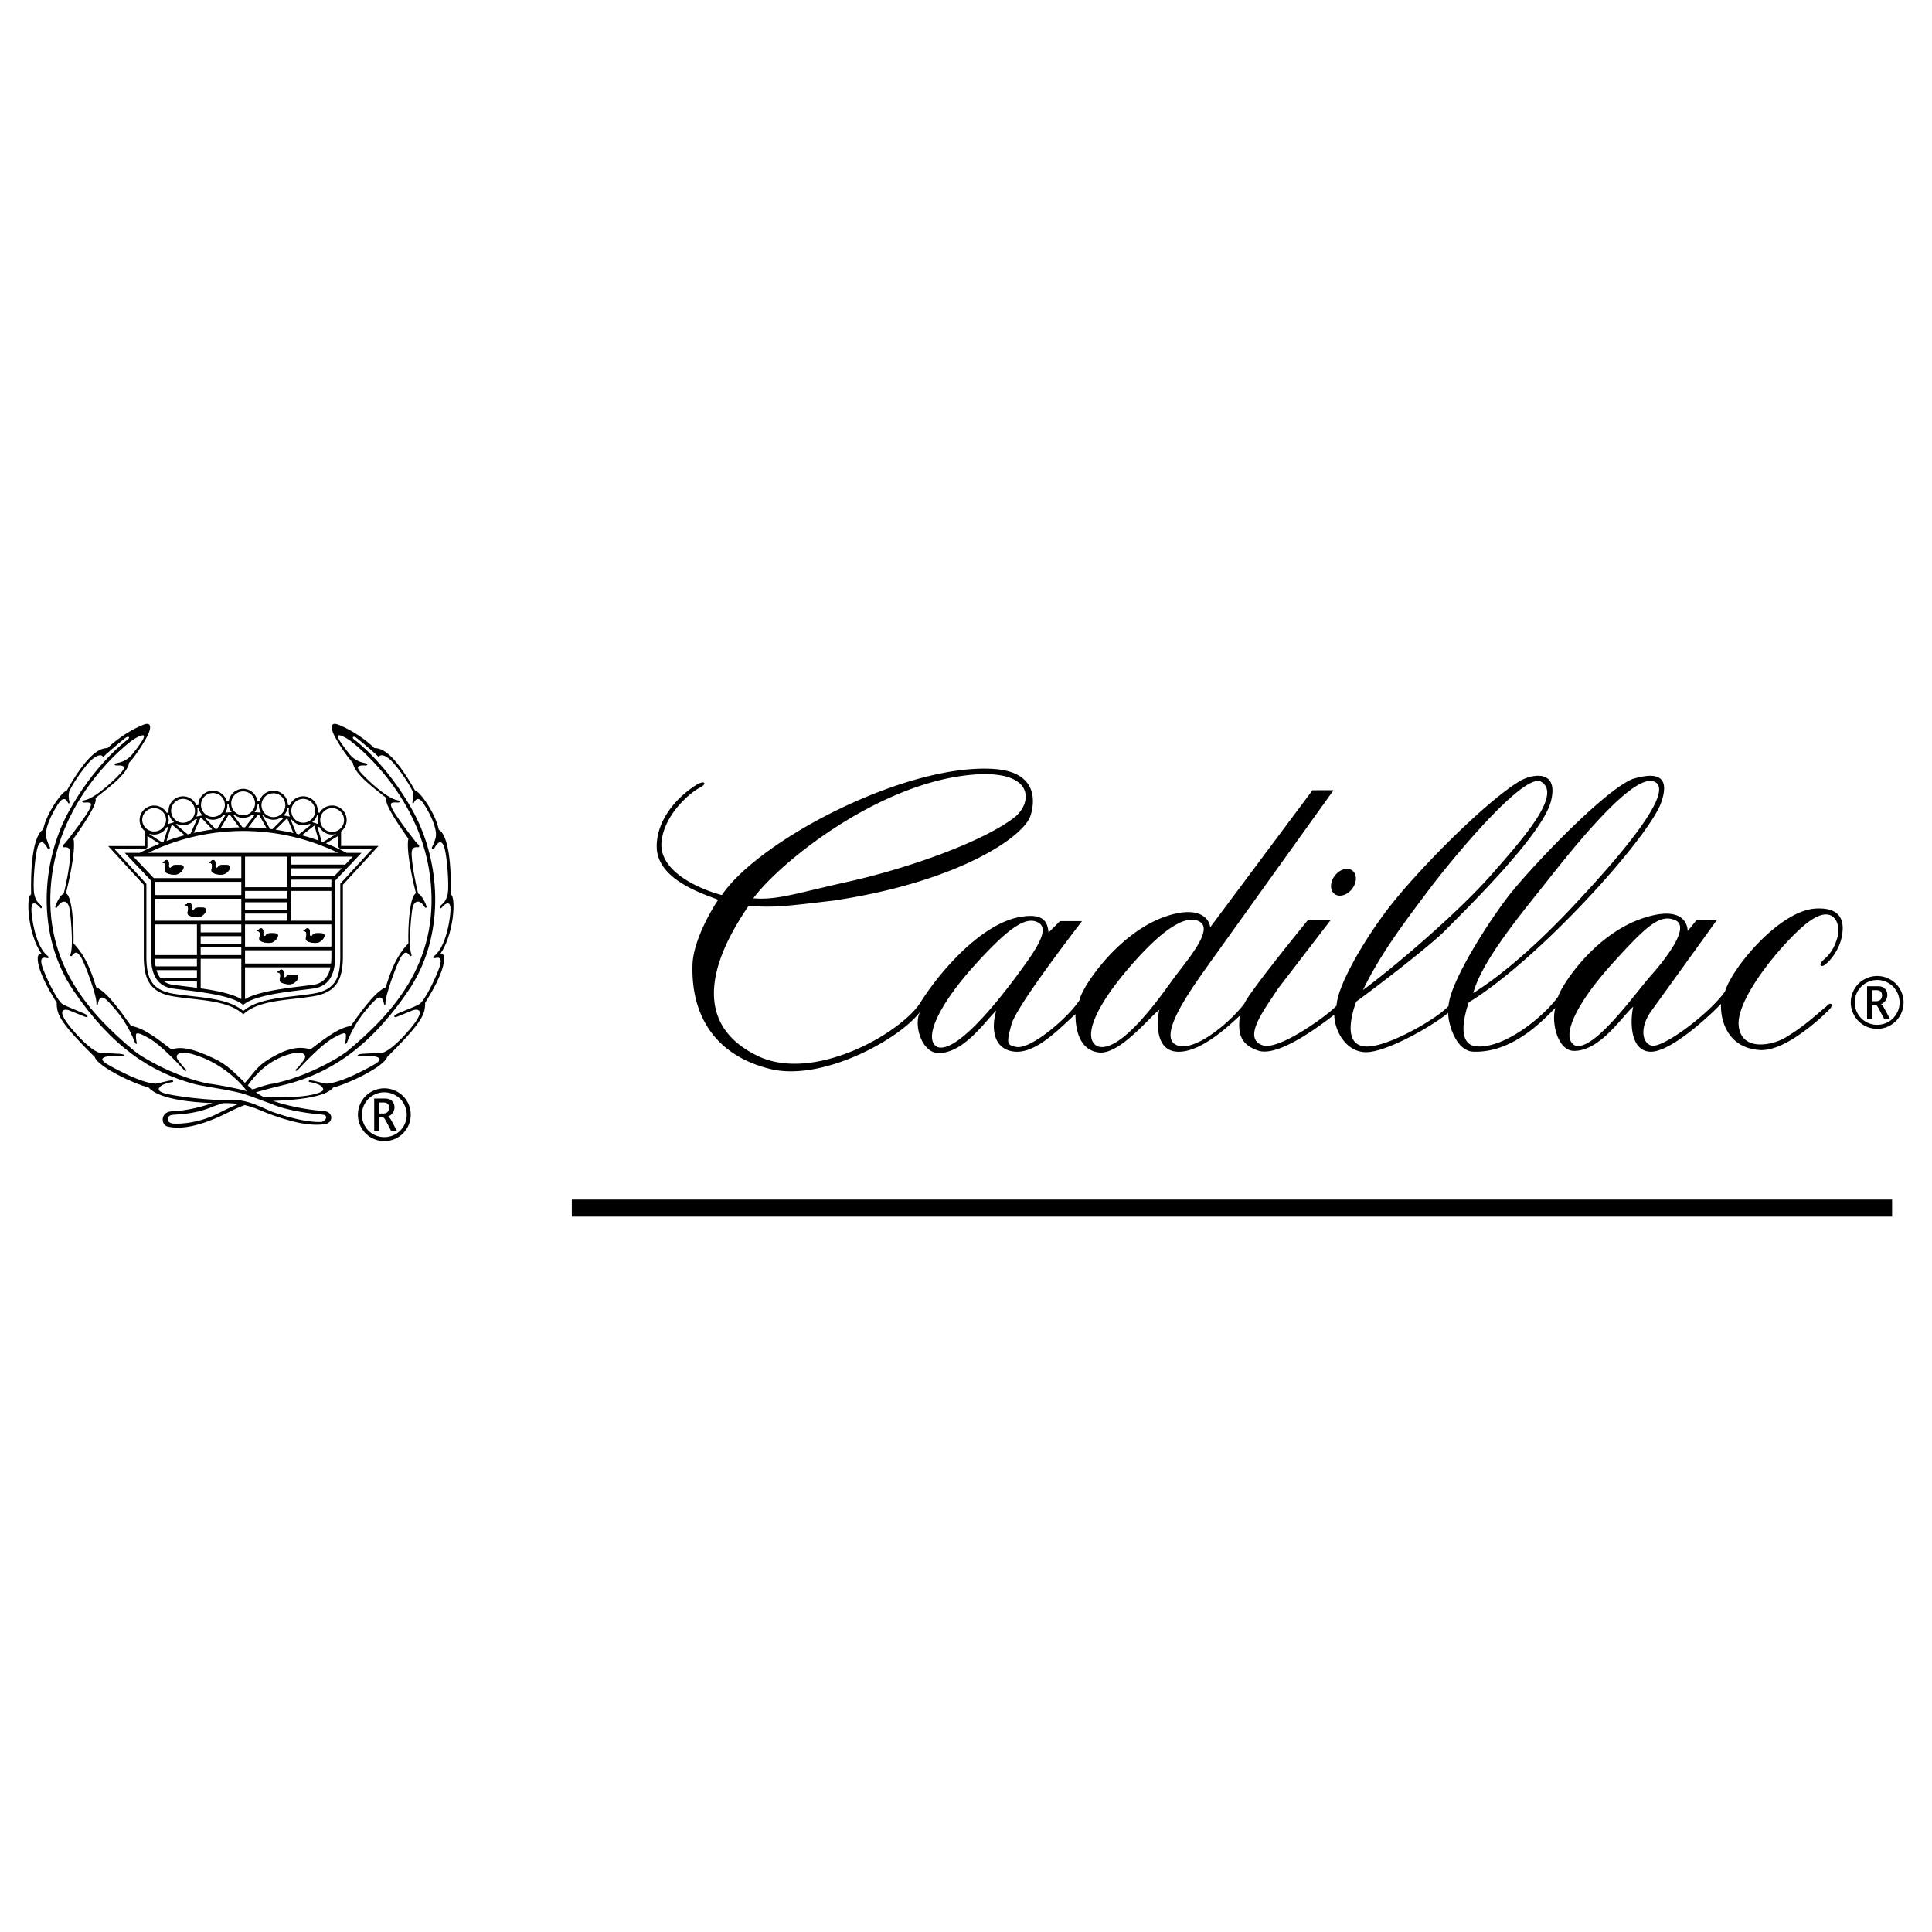 <svg xmlns="http://www.w3.org/2000/svg" width="2500" height="2500" viewBox="0 0 192.756 192.756"><path fill-rule="evenodd" clip-rule="evenodd" fill="#fff" d="M0 0h192.756v192.756H0V0z"/><path d="M34.029 84.398l.002-1.448a1.3 1.3 0 0 0 .175-.157c.261-.286.396-.656.378-1.042s-.184-.744-.47-1.005a1.451 1.451 0 0 0-2.048.09 1.498 1.498 0 0 0-.187.26l-.19-.062a1.407 1.407 0 0 0-.598-1.322 1.452 1.452 0 0 0-2.021.343 1.47 1.47 0 0 0-.157.292c-.064-.014-.129-.026-.193-.039a1.472 1.472 0 0 0-.055-.388 1.435 1.435 0 0 0-.701-.859 1.44 1.44 0 0 0-1.104-.112 1.437 1.437 0 0 0-.978 1.007l-.198-.014a1.445 1.445 0 0 0-.903-1.143 1.45 1.45 0 0 0-1.875.827 1.467 1.467 0 0 0-.081.321l-.197.012a1.443 1.443 0 0 0-1.039-1.027 1.45 1.45 0 0 0-1.759 1.052 1.447 1.447 0 0 0-.04.326l-.196.034a1.444 1.444 0 0 0-2.772.702l-.189.059a1.458 1.458 0 0 0-.231-.312 1.438 1.438 0 0 0-1.025-.423c-.387 0-.751.151-1.024.426a1.438 1.438 0 0 0 .095 2.124v1.492h-3.656l3.553 3.871v6.961c-.021 2.282.472 3.776 2.987 4.172.588.092 1.199.162 1.79.229 1.998.228 3.886.442 5.061 1.479l.086.076.086-.076c1.179-1.041 3.081-1.259 5.094-1.49a43.589 43.589 0 0 0 1.773-.229c2.516-.396 3.008-1.89 2.988-4.173v-6.959l3.553-3.871h-3.734v-.004z" fill-rule="evenodd" clip-rule="evenodd"/><path d="M32.259 81.011c.214-.234.507-.371.825-.385.317-.014.621.097.855.311.234.215.372.508.385.825.014.317-.096.621-.311.855s-.507.371-.824.385a1.19 1.19 0 0 1-.93-1.991z" fill-rule="evenodd" clip-rule="evenodd" fill="#fff"/><path d="M31.887 82.535a1.409 1.409 0 0 0 1.684.655h.002l-1.35.828a6.929 6.929 0 0 0-.13-.05l-.43-1.514c.076.026.15.055.224.081zM24.447 96.132v-1.32h8.615v.704a6.367 6.367 0 0 1-.037.617h-8.578v-.001zM32.967 96.504c-.159.791-.572 1.545-1.634 1.735-.304.043-.688.09-1.093.14-1.933.236-4.521.554-5.793 1.302v-3.177h8.52zM24.447 94.44v-2.21h8.615v2.21h-8.615zM28.674 88.89v.756h-4.227v-.756h4.227zM24.447 88.518v-3.055h4.227v3.055h-4.227zM28.674 90.017v.756h-4.227v-.756h4.227zM28.674 91.146v.712h-4.227v-.712h4.227zM29.045 91.858V88.89h4.017v2.968h-4.017zM29.045 88.518v-.757h4.017v.757h-4.017zM29.045 87.389v-.756h5.047l-.717.756h-4.33zM29.045 86.261v-.798h6.157l-.757.798h-5.4zM14.781 85.091c2.936-1.425 6.194-2.184 9.479-2.184s6.543.759 9.479 2.184H14.781zM20.021 95.286v-.756h4.054v.756h-4.054zM24.075 95.658v4.023c-.915-.538-2.509-.853-4.054-1.075v-2.948h4.054zM20.021 94.158v-.757h4.054v.757h-4.054zM20.021 93.029v-.797h4.054v.797h-4.054zM15.449 91.86v-2.188h8.626v2.188h-8.626zM15.995 97.542v.021a2.299 2.299 0 0 1-.383-.776h4.037v.756h-3.654v-.001zM19.649 97.914v.64c-.476-.064-.941-.122-1.374-.175a57.09 57.09 0 0 1-1.104-.141 2 2 0 0 1-.804-.324h3.282zM15.527 96.414a5.43 5.43 0 0 1-.074-.756h4.195v.756h-4.121zM15.449 95.286v-3.054h4.2v3.054h-4.2zM15.449 89.301v-1.32h8.626v1.32h-8.626zM15.35 87.608v.008l-2.04-2.153h10.765v2.145H15.35zM29.102 81.763c.088.117.19.225.313.312.315.224.699.312 1.081.247.125-.021.242-.063.354-.114.071.02.142.038.212.06l-1.248.982c-.077-.02-.152-.045-.229-.064l-.603-1.451.12.028zM31.367 82.36l.427 1.505a21.545 21.545 0 0 0-1.669-.528l1.242-.977zM29.277 83.119a22.026 22.026 0 0 0-1.786-.336l1.12-1.117.067.013.599 1.44zM27.171 82.734c-.08-.011-.159-.026-.239-.036l-.761-1.358.079.008c.101.101.211.193.341.263a1.44 1.44 0 0 0 1.104.112c.12-.037.23-.092.334-.155.09.013.18.025.27.041l-1.128 1.125zM26.618 82.669a21.948 21.948 0 0 0-1.85-.118l.961-1.245.131.01.758 1.353zM24.447 82.541c-.062 0-.124-.006-.186-.006l-.068.002-.935-1.255.104-.003c.113.089.235.167.373.22.36.14.755.131 1.108-.025.115-.05.217-.119.313-.195.087.002.174.002.26.007l-.969 1.255zM23.875 82.547c-.63.011-1.259.05-1.884.114l.813-1.356c.046-.003.091-.009.137-.011l.934 1.253zM21.67 82.691a8.799 8.799 0 0 0-.17.02l-1.078-1.141.055-.008c.125.078.26.142.407.179a1.44 1.44 0 0 0 1.097-.162c.106-.063.198-.143.283-.229.074-.007.148-.016.223-.021l-.817 1.362zM21.187 82.759c-.625.088-1.246.202-1.86.343l.653-1.448.138-.026 1.069 1.131zM19.01 83.17c-.095.023-.188.049-.283.074l-1.193-.999.133-.037c.13.059.268.106.418.125a1.444 1.444 0 0 0 1.324-.563c.086-.02.171-.041.258-.058l-.657 1.458zM18.424 83.329c-.61.167-1.214.356-1.807.574l.483-1.527c.045-.014.09-.026.135-.041l1.189.994zM16.31 84.014c-.039.015-.077.033-.116.048l-1.295-.848.05-.021c.137.043.281.072.433.072.536 0 .998-.296 1.249-.729.056-.021.111-.042.167-.061l-.488 1.539zM31.769 81.335a1.46 1.46 0 0 0-.017.889 32.845 32.845 0 0 0-.605-.198c.107-.084.207-.18.288-.294.096-.136.162-.285.206-.439l.128.042z" fill-rule="evenodd" clip-rule="evenodd" fill="#fff"/><path d="M29.284 80.205a1.19 1.19 0 0 1 2.142.489c.053.313-.019.628-.203.887a1.182 1.182 0 0 1-.771.484 1.181 1.181 0 0 1-.887-.203 1.182 1.182 0 0 1-.484-.771 1.18 1.18 0 0 1 .203-.886zM28.836 80.594a1.45 1.45 0 0 0-.012.542c.021.12.059.232.107.34-.209-.044-.42-.084-.63-.122.098-.098.187-.207.254-.332.077-.144.123-.298.148-.455.045.009.089.017.133.027zM26.231 79.771a1.18 1.18 0 0 1 .705-.575c.304-.092.625-.059.905.092.28.15.484.4.576.705.091.304.059.626-.092.906a1.18 1.18 0 0 1-.705.575 1.175 1.175 0 0 1-.905-.092 1.187 1.187 0 0 1-.484-1.611zM25.891 80.752c.034.114.085.22.145.32a22.358 22.358 0 0 0-.639-.039c.085-.11.16-.228.212-.361.06-.155.085-.313.091-.471l.136.01c-.016.18.001.363.055.541zM23.149 79.718a1.19 1.19 0 0 1 1.538-.679 1.191 1.191 0 0 1 .051 2.197 1.186 1.186 0 0 1-1.568-.608 1.182 1.182 0 0 1-.021-.91zM22.811 80.207c.007.179.046.357.12.526.049.11.113.208.185.301-.213.011-.427.024-.64.041.071-.12.131-.247.166-.386.041-.159.046-.318.032-.473.046-.004.091-.007.137-.009zM20.083 80.046a1.19 1.19 0 1 1 2.307.582 1.19 1.19 0 0 1-2.307-.582zM19.808 80.57c.029.178.09.351.185.51.061.102.136.19.217.272-.208.036-.417.075-.624.116.054-.125.098-.256.115-.397a1.47 1.47 0 0 0-.027-.479l.134-.022zM17.082 80.749c.08-.65.675-1.114 1.325-1.035a1.19 1.19 0 1 1-1.325 1.035zM16.874 81.302c.087.29.263.545.5.73-.205.062-.408.127-.611.195.04-.132.067-.269.067-.413 0-.164-.033-.321-.085-.472l.129-.04zM14.19 81.818c0-.318.123-.617.347-.841a1.18 1.18 0 0 1 .841-.349 1.185 1.185 0 0 1 1.19 1.187 1.19 1.19 0 0 1-2.378.003zM33.95 88.167v7.063c.02 2.254-.415 3.545-2.768 3.914-.577.091-1.18.16-1.763.228-2.01.23-3.908.455-5.15 1.489-1.239-1.031-3.122-1.251-5.118-1.478a42.17 42.17 0 0 1-1.779-.229c-2.353-.369-2.787-1.66-2.767-3.913v-7.063l-.035-.037-3.187-3.472h3.194l.13-.13V83.4l1.196.783a21.54 21.54 0 0 0-1.964.908h-1.495l2.632 2.778v7.646c.011.678.044 2.733 2.035 3.09.322.046.709.093 1.119.143 1.942.237 4.877.596 5.914 1.425l.116.093.116-.093c1.038-.83 3.969-1.188 5.909-1.425.408-.05.792-.097 1.107-.142 1.997-.358 2.031-2.413 2.042-3.088v-7.649l2.632-2.778h-1.482a21.692 21.692 0 0 0-2.062-.948l1.249-.766-.002 1.15.131.131h3.271l-3.221 3.509z" fill-rule="evenodd" clip-rule="evenodd" fill="#fff"/><path d="M25.931 93.216c0 .228-.143.465.011.618.174.174.933.369 1.323.13.421-.257.708-.821.163-.846-.456-.022-.778-.021-.868.141-.108.195-.336.217-.292-.163.035-.302-.076-.477-.228-.477a.305.305 0 0 0-.239.141c-.021.044-.108.038-.184.098.054.043.081.055.179.065.065.049.13.098.135.293zM27.97 97.338c0 .228-.143.465.011.617.173.174.933.369 1.323.131.421-.258.709-.82.163-.847-.456-.021-.778-.021-.868.142-.109.195-.336.217-.293-.163.035-.302-.076-.478-.228-.478a.303.303 0 0 0-.238.142c-.021.044-.108.038-.185.098.054.043.082.054.179.065.066.049.131.098.136.293zM30.574 93.216c0 .228-.143.465.011.618.174.174.933.369 1.323.13.421-.257.708-.821.163-.846-.456-.022-.778-.021-.868.141-.108.195-.336.217-.292-.163.035-.302-.076-.477-.228-.477a.305.305 0 0 0-.239.141c-.021.044-.108.038-.184.098.054.043.081.055.179.065.064.049.129.098.135.293zM18.772 90.656c0 .228-.143.465.011.619.174.173.933.368 1.324.13.421-.257.708-.82.163-.846-.456-.021-.778-.021-.868.141-.108.195-.336.217-.293-.163.035-.303-.076-.478-.228-.478a.304.304 0 0 0-.238.141c-.022.043-.108.038-.185.098.054.043.081.054.179.065.065.049.13.097.135.293zM21.159 86.403c0 .228-.143.465.011.619.173.173.933.369 1.323.13.421-.257.708-.82.163-.846-.456-.021-.778-.021-.868.141-.108.195-.336.217-.293-.163.035-.303-.076-.478-.228-.478a.305.305 0 0 0-.239.141c-.022.043-.108.038-.184.098.054.043.081.054.179.065.065.05.13.098.136.293zM16.516 86.403c0 .228-.143.465.011.619.174.173.933.369 1.323.13.421-.257.708-.82.163-.846-.456-.021-.778-.021-.868.141-.108.195-.336.217-.293-.163.035-.303-.076-.478-.228-.478a.305.305 0 0 0-.239.141c-.022.043-.108.038-.184.098.054.043.081.054.179.065.065.05.131.098.136.293z" fill-rule="evenodd" clip-rule="evenodd"/><path d="M43.943 95.15c1.356-1.953 1.573-5.695 1.03-5.912.108-5.152-.813-6.291-1.193-6.454-.366-1.79-2.062-4.013-2.333-3.851-2.196-3.892-3.363-4.285-4.095-4.298-1.301-1.247-2.739-1.993-3.552-2.318s-.813.217-.542.868c.271.651 1.356 2.332 1.953 2.929.108 1.139 2.44 2.766 3.363 3.525-.38.488 1.681 3.335 2.169 4.041-.271 1.247.596 4.854.759 5.451-.596.217-.813 3.091-.759 4.989-1.519 1.573-2.007 3.688-2.278 4.393-1.193.488-2.875 3.037-3.471 3.851-1.356.162-3.2 1.735-4.014 2.332-1.084-.325-2.226-.183-4.122.949-1.241.74-1.641 1.54-2.419 2.388-.937-.899-1.708-1.799-3.167-2.469-2.006-.923-3.091-1.193-4.176-.868-.813-.597-2.657-2.17-4.013-2.332-.597-.813-2.277-3.362-3.471-3.851-.271-.705-.759-2.82-2.278-4.393.054-1.898-.163-4.772-.759-4.989.163-.597 1.03-4.204.759-5.451.488-.705 2.549-3.553 2.169-4.041.922-.759 3.254-2.386 3.363-3.525.597-.597 1.681-2.278 1.953-2.929.271-.651.271-1.193-.542-.868s-2.251 1.071-3.552 2.318c-.732.014-1.898.407-4.095 4.298-.271-.163-1.966 2.061-2.332 3.851-.379.163-1.302 1.302-1.193 6.454-.542.217-.326 3.959 1.03 5.912-.488-.163-.895 1.058 1.519 4.881.054 1.03-.054 1.627 3.796 5.424.271.922 3.796 2.657 5.37 3.037.266.266 1.163 1.367 6.375 1.562-1.483.525-3.131.824-4.152.824-1.139.163-.922 1.438-.298 1.519 1.898.461 4.475-.623 6.074-1.437.615-.313 1.122-.54 1.589-.708.433.098.895.24 1.421.464 1.79.759 4.637 1.763 6.59 1.437.732-.054 1.003-1.166-.136-1.328-.766 0-3.175-.33-5.032-.988 5.162-.189 5.743-1.078 6.008-1.344 1.573-.38 5.098-2.115 5.37-3.037 3.851-3.797 3.742-4.394 3.796-5.424 2.413-3.824 2.006-5.045 1.518-4.882z" fill-rule="evenodd" clip-rule="evenodd"/><path d="M22.229 110.061c-.443.151-.823.282-1.037.356-1.675.733-3.31.743-4.014.813-.542.055-.678.813.136.868 1.6.081 3.336-.462 4.203-.896.597-.299 1.384-.71 2.286-1.062a11.11 11.11 0 0 0-1.574-.079zM44.933 91.028c.136-1.6-.76-.61-.868-.461-.108.149-.203-.027-.122-.176.135-.19.515-.339.705-1.112.199-.811-.054-4.108-.366-4.868-.366-.895-.854.054-.962.244-.109.19-.299 0-.217-.135.095-.149.244-.543.353-.895.23-.909-.556-2.468-1.179-3.417-.624-.949-.909-.244-.99-.109-.081.136-.163.027-.136-.081.055-.244.136-.759-.013-1.139-.624-1.234-1.695-2.576-1.994-2.875-.786-.841-1.302-.705-1.355-.461-.217-.271-1.871-1.654-2.224-1.925-.353-.244-.461-.027-.271.136.38.271 3.39 2.603 5.912 7.186 2.725 4.952 3.335 12.312-.461 17.897-3.797 5.586-7.729 8.189-12.203 9.355a78.24 78.24 0 0 0-3.005.782l.077.059c.217.159.479.308.77.445.322-.034.649-.05.979-.038 2.185.075 3.498-.109 4.312-.366.813-.258.583-.502.38-.705-.203-.204-.936-.394-1.125-.407s-.149-.148-.041-.176c.312-.027 1.424.325 1.641.325 1.355-.014 3.973-1.424 4.772-1.885s.637-.664.258-.786c-.38-.122-1.41-.082-1.682-.055-.271.027-.244-.135-.027-.203.353-.095 2.074-.095 2.264-.136.19-.04 1.099-.353 2.861-2.468 1.762-2.115.447-1.871.23-1.789-.217.081-1.37.569-1.641.664-.271.095-.285-.136-.095-.23.461-.244 1.953-.773 2.386-1.058.434-.285 1.302-1.898 1.898-3.417s-.23-1.166-.38-1.152c-.149.014-.23-.095-.054-.217.949-.731 1.477-2.751 1.613-4.351z" fill-rule="evenodd" clip-rule="evenodd" fill="#fff"/><path d="M42.967 87.964c-.847-8.552-7.511-13.721-8.176-14.169-.209-.141-.909-.556-1.058-.406-.149.149.38.895 1.071 1.776s1.437.909 1.695.99c.258.082.135.217-.027.217-.881-.054-.908.19-.528.651.379.461 2.549 2.617 3.715 2.82.369.064.203.231.041.231-.787-.068-.813.081-.556.65.258.57 2.346 3.363 2.549 3.498.204.136.136.325.027.312-.678-.081-.65.393-.65.759.054 1.234.488 3.268.65 3.864.326.108.732.922.813 1.22.114.15-.054.244-.149.149-.583-.962-1.098-.542-1.22.014-.122.556-.447 3.824-.122 4.664.075.193-.081.231-.149.149-.312-.434-.515-.42-.868.095-.352.516-1.613 3.851-1.573 4.691.009.189-.108.149-.122.081-.244-1.301-.813-.623-1.871.624-1.057 1.247-1.681 2.739-1.79 3.037-.108.299-.244.325-.244.189.026-.162.081-.325.081-.515.027-.461.108-.76-1.248 0-1.356.759-3.39 3.037-3.552 3.199-.163.163-.298.055-.189-.054.217-.163.488-.542.705-.813.597-.705-.108-.922-.705-.867-2.602.503-4.064 2.221-4.795 3.275.146.135.299.268.459.4.777-.262 1.652-.547 2.084-.585 3.037-.597 6.318-2.387 7.403-3.254 4.394-3.659 9.113-8.675 8.299-16.892zM7.009 85.293c0-.366.027-.84-.65-.759-.109.013-.177-.176.026-.312.204-.135 2.292-2.928 2.55-3.498.257-.569.23-.718-.557-.65-.163 0-.328-.167.041-.231 1.166-.203 3.335-2.359 3.715-2.82.38-.461.353-.705-.529-.651-.163 0-.285-.135-.027-.217.258-.081 1.003-.108 1.695-.99.691-.881 1.22-1.627 1.071-1.776-.149-.149-.848.266-1.058.406-.665.448-7.33 5.617-8.176 14.169-.813 8.217 3.905 13.233 8.298 16.895 1.085.867 4.366 2.657 7.403 3.254.624.054 2.983.488 3.823.759-.434-.65-2.711-3.199-6.074-3.85-.596-.055-1.302.162-.705.867.217.271.488.65.705.813.109.108-.027.217-.189.054-.163-.162-2.196-2.44-3.552-3.199-1.356-.76-1.275-.461-1.248 0 0 .189.054.353.081.515 0 .136-.135.109-.244-.189-.108-.298-.732-1.79-1.79-3.037s-1.627-1.925-1.871-.624c-.014.068-.131.108-.123-.081.041-.841-1.22-4.176-1.573-4.691-.353-.515-.556-.528-.868-.095-.068.082-.224.043-.149-.149.325-.84 0-4.108-.122-4.664s-.638-.976-1.22-.014c-.095.095-.263.001-.149-.149.082-.298.488-1.112.814-1.22.164-.598.598-2.632.652-3.866z" fill-rule="evenodd" clip-rule="evenodd" fill="#fff"/><path d="M27.104 110.146c1.674.732 4.338 1.003 5.043 1.057.705.055.326.651-.054.732-1.6.082-3.769-.623-4.691-.922-.922-.298-2.549-1.355-4.326-1.274-2.183.101-5.857-.407-6.67-.664-.814-.258-.583-.502-.38-.705.203-.204.936-.394 1.125-.407.189-.014.149-.148.041-.176-.312-.027-1.424.325-1.641.325-1.356-.014-3.973-1.424-4.772-1.885s-.637-.664-.258-.786c.38-.122 1.41-.082 1.681-.055.271.027.244-.135.027-.203-.353-.095-2.075-.095-2.264-.136-.19-.04-1.099-.353-2.861-2.468s-.447-1.871-.23-1.789c.217.081 1.37.569 1.641.664.271.095.285-.136.095-.23-.461-.244-1.953-.773-2.386-1.058-.434-.285-1.302-1.898-1.898-3.417s.23-1.166.38-1.152c.149.014.23-.095.054-.217-.949-.732-1.478-2.753-1.613-4.353s.759-.61.868-.461c.108.149.203-.027.122-.176-.137-.189-.517-.338-.707-1.111-.199-.811.054-4.108.366-4.868.366-.895.854.054.962.244.109.19.299 0 .217-.135-.095-.149-.244-.543-.353-.895-.23-.909.556-2.468 1.179-3.417.624-.949.909-.244.99-.109.081.136.163.027.136-.081-.055-.244-.136-.759.013-1.139.624-1.234 1.695-2.576 1.994-2.875.786-.841 1.301-.705 1.355-.461.217-.271 1.871-1.654 2.224-1.925.353-.244.461-.027.271.136-.38.271-3.39 2.603-5.912 7.186-2.725 4.952-3.335 12.312.461 17.897 3.796 5.586 7.728 8.189 12.203 9.355.922.217 3.851.624 4.881.977 1.032.353 2.144.787 2.687.977z" fill-rule="evenodd" clip-rule="evenodd" fill="#fff"/><path d="M25.931 93.216c0 .228-.143.465.011.618.174.174.933.369 1.323.13.421-.257.708-.821.163-.846-.456-.022-.778-.021-.868.141-.108.195-.336.217-.292-.163.035-.302-.076-.477-.228-.477a.305.305 0 0 0-.239.141c-.021.044-.108.038-.184.098.054.043.081.055.179.065.065.049.13.098.135.293zM27.97 97.338c0 .228-.143.465.011.617.173.174.933.369 1.323.131.421-.258.709-.82.163-.847-.456-.021-.778-.021-.868.142-.109.195-.336.217-.293-.163.035-.302-.076-.478-.228-.478a.303.303 0 0 0-.238.142c-.021.044-.108.038-.185.098.054.043.082.054.179.065.066.049.131.098.136.293zM30.574 93.216c0 .228-.143.465.011.618.174.174.933.369 1.323.13.421-.257.708-.821.163-.846-.456-.022-.778-.021-.868.141-.108.195-.336.217-.292-.163.035-.302-.076-.477-.228-.477a.305.305 0 0 0-.239.141c-.021.044-.108.038-.184.098.054.043.081.055.179.065.064.049.129.098.135.293zM18.772 90.656c0 .228-.143.465.011.619.174.173.933.368 1.324.13.421-.257.708-.82.163-.846-.456-.021-.778-.021-.868.141-.108.195-.336.217-.293-.163.035-.303-.076-.478-.228-.478a.304.304 0 0 0-.238.141c-.022.043-.108.038-.185.098.054.043.081.054.179.065.065.049.13.097.135.293zM21.159 86.403c0 .228-.143.465.011.619.173.173.933.369 1.323.13.421-.257.708-.82.163-.846-.456-.021-.778-.021-.868.141-.108.195-.336.217-.293-.163.035-.303-.076-.478-.228-.478a.305.305 0 0 0-.239.141c-.022.043-.108.038-.184.098.054.043.081.054.179.065.065.05.13.098.136.293zM16.516 86.403c0 .228-.143.465.011.619.174.173.933.369 1.323.13.421-.257.708-.82.163-.846-.456-.021-.778-.021-.868.141-.108.195-.336.217-.293-.163.035-.303-.076-.478-.228-.478a.305.305 0 0 0-.239.141c-.022.043-.108.038-.184.098.054.043.081.054.179.065.065.05.131.098.136.293zM132.848 88.025c.195-.739.885-1.337 1.541-1.337s1.031.599.836 1.337-.885 1.337-1.541 1.337-1.032-.598-.836-1.337zm50.504 5.389c.312-1.095-.326-3.31-2.854-1.48-2.201 1.593-7.357 7.586-7.025 10.439.297 2.557 3.338 1.921 4.635 1.155 1.947-1.147 3.25-2.433 4.133-3.14.381-.477.811-.204.238.367-.141.141-4.139 4.187-6.91 4.006-3.447-.225-3.951-3.372-3.857-4.611-1.096 1.145-5.156 4.964-7.158 4.773-2-.19-1.895-3.24-1.609-4.479-1.047.858-3.256 4.407-5.902 4.401-1.66-.004-2.295-2.896-1.861-4.294-.787.73-4.002 4.534-8.201 4.372-1.715-.066-2.508-2.779-2.496-3.873-1.699 1.408-6.188 3.924-8.189 3.924s-3.158-2.124-3.178-3.738c-1.24.953-5.549 4.281-7.592 3.581-1.91-.655-1.998-1.849-1.836-3.477-.953.858-3.826 3.685-6.209 3.589s-2.012-3.336-1.822-4.193c-1.238 1.049-4.07 4.547-6.072 4.262-2-.287-2.297-2.5-2.287-3.818-1.523 1.335-3.971 4.063-6.227 3.723-2.094-.316-2.148-2.552-1.672-4.076-1.047.952-3.129 4.159-5.696 4.244-1.671.056-2.613-2.729-1.911-4.121-2.075 2.765-9.762 6.961-14.917 5.707-5.346-1.3-7.954-5.139-7.785-10.428.075-2.359 1.898-5.5 2.565-6.454-1.156-.495-6.021-1.873-6.134-5.19-.082-2.404 1.604-4.836 4.08-6.355.857-.429.858.068.177.384-.809.39-3.456 2.536-3.774 5.306-.368 3.203 4.26 4.929 6.011 5.384 3.701-5.476 18.33-13.147 27.106-12.587 4.479.286 4.121 3.355 3.684 4.676-.73 2.2-7.477 6.671-19.763 8.474-4.109.473-5.913.748-8.353.492-1.429 2.192-7.48 10.876.846 14.964 5.673 2.784 14.43-2.316 16.306-5.324 1.676-2.688 5.978-7.979 10.179-8.558 2.016-.278 2.494.459 2.59 1.603l1.145-1.144h2.191c-.857 1.144-6.57 8.528-7.047 10.339s-.492 2.045.52 2.215c1.439.241 5.127-2.896 6.279-4.664.182-1.214 3.768-6.642 8.482-8.315 2.955-1.049 4.373-.202 4.564 1.037l10.201-13.672h2.098L120.58 96.234c-1.621 2.287-4.984 6.891-3.365 7.938 1.621 1.049 5.312-1.943 6.934-4.04.475-1.165 6.336-8.328 6.336-8.328h2.271l-5.303 6.901c-1.143 1.831-3.625 4.873-1.469 5.585 1.699.561 6.838-3.283 7.363-3.966.102-1.906 2.443-6.037 4.855-9.289 2.816-3.796 9.992-11.091 13.516-13.161 1.43-.763 3.812-.95 3.01 2.097-.904 3.44-8.807 11.073-10.469 12.792-1.273 1.316-5.713 4.789-8.953 7.172-.445 1.229-1.328 4.291.891 4.467 2.193.175 7.369-2.9 8.322-4.043.146-2.333 3.801-8.126 5.957-10.929 1.955-2.543 9.408-10.466 12.393-11.707 1.906-.571 3.922-.694 2.871 2.332-1.191 3.432-12.059 15.569-19.207 19.953-1.082 3.273-.307 4.285.742 4.383 2.844.264 6.846-3.066 8.182-4.973.309-1.04 3.553-6.174 8.445-7.805 4.004-1.334 4.475.616 4.475 1.283l.926-1.144h2.018l-6.672 9.251c-.953 1.429-.9 2.912.051 3.297 1.068.432 5.893-3.216 7.404-5.382.715-2.383 5.43-8.059 9.039-8.271 2.629-.153 2.863 1.35 2.639 2.675-.246 1.447-1.188 2.545-1.715 2.943-.492.308-.609-.084-.162-.471.847-.73 1.159-1.376 1.447-2.38zm-36.364 5.658c4.717-2.954 9.434-8.087 10.639-9.389 1.865-2.017 10.158-10.893 7.316-11.735-2.393-.709-9.139 8.155-11.297 10.854-2.324 2.906-5.88 7.302-6.658 10.27zm-11.002-.3c2.992-2.197 9.387-7.61 12.838-11.532 3.383-3.845 7.08-8.09 4.873-9.281-1.855-.754-9.08 8.073-11.082 10.741-2.232 2.978-4.812 6.306-6.629 10.072zm-60.834-9.148c2.367.205 4.316-.51 9.361-1.63 6.223-1.381 13.479-4.009 16.614-6.376 2.031-1.535 2.195-5.187-5.047-4.222-8.834 1.176-18.091 8.472-20.928 12.228zm26.668 7.217c1.428-1.952 2.908-4.055 1.852-4.739-1.209-.782-2.928.315-6.455 4.223-3.526 3.907-5.193 7.387-3.668 8.148 2.129.653 6.916-5.78 8.271-7.632zm15.104 1.003c1.344-1.861 4.211-5.019 2.781-5.876-1.428-.856-3.906.96-6.857 4.345-3.707 4.253-4.861 7.322-3.336 8.085 2.248.728 6.174-4.839 7.412-6.554zm47.746-.466c1.525-1.716 4.004-4.895 2.479-5.562s-2.848.511-6.375 4.418c-3.525 3.907-5.141 7.321-3.615 8.084 1.905.573 5.987-5.225 7.511-6.94z" fill-rule="evenodd" clip-rule="evenodd"/><path fill="none" stroke="#000" stroke-width="1.701" stroke-miterlimit="2.613" d="M57.051 120.531h131.724"/><path d="M40.627 109.897a2.558 2.558 0 0 0-.969-.965 2.614 2.614 0 0 0-1.314-.351c-.463 0-.901.116-1.313.351a2.537 2.537 0 0 0-.969.965c-.234.41-.351.851-.351 1.319 0 .479.122.924.365 1.336a2.614 2.614 0 0 0 2.267 1.297 2.618 2.618 0 0 0 2.27-1.297c.244-.412.365-.857.365-1.336a2.604 2.604 0 0 0-.351-1.319zm-.355 2.456a2.19 2.19 0 0 1-.825.811c-.343.19-.71.286-1.103.286s-.761-.096-1.104-.286a2.171 2.171 0 0 1-.823-.811 2.196 2.196 0 0 1-.309-1.136c0-.398.099-.772.298-1.12.198-.349.472-.622.821-.82s.721-.298 1.116-.298.767.1 1.116.298.623.472.821.82c.199.348.298.722.298 1.12.003.408-.099.787-.306 1.136z" fill-rule="evenodd" clip-rule="evenodd"/><path d="M39.083 111.854c-.128-.237-.249-.391-.362-.461a.991.991 0 0 0 .637-.923.922.922 0 0 0-.112-.445.787.787 0 0 0-.306-.315c-.129-.073-.32-.11-.571-.11h-1.035v3.254h.513v-1.367h.381c.054 0 .14.105.26.317l.105.201.445.849h.583l-.538-1zm-.88-.758h-.355v-1.102h.388c.179 0 .305.024.376.073.072.05.126.11.164.185a.542.542 0 0 1 .056.248.673.673 0 0 1-.138.41c-.093.124-.256.186-.491.186zM189.568 98.693a2.54 2.54 0 0 0-.969-.966 2.624 2.624 0 0 0-2.626 0 2.533 2.533 0 0 0-.969.966c-.234.409-.352.85-.352 1.319 0 .478.123.923.365 1.335a2.614 2.614 0 0 0 2.268 1.297 2.621 2.621 0 0 0 2.272-1.297c.242-.412.365-.857.365-1.335 0-.469-.119-.909-.354-1.319zm-.355 2.454a2.18 2.18 0 0 1-.824.811c-.342.191-.711.287-1.104.287s-.76-.096-1.104-.287a2.155 2.155 0 0 1-.822-.811 2.186 2.186 0 0 1-.309-1.135 2.223 2.223 0 0 1 1.119-1.94 2.224 2.224 0 0 1 2.232 0c.348.198.621.472.82.819.199.349.299.722.299 1.121.003.408-.1.787-.307 1.135z" fill-rule="evenodd" clip-rule="evenodd"/><path d="M188.025 100.649c-.129-.236-.248-.391-.361-.461a1.004 1.004 0 0 0 .637-.922.918.918 0 0 0-.111-.445.796.796 0 0 0-.307-.315c-.129-.074-.32-.11-.572-.11h-1.033v3.253h.512v-1.367h.381c.053 0 .141.105.26.317l.105.201.445.849h.582l-.538-1zm-.88-.758h-.355v-1.102h.387c.18 0 .305.024.377.074a.498.498 0 0 1 .219.432c0 .149-.045.286-.137.41s-.257.186-.491.186z" fill-rule="evenodd" clip-rule="evenodd"/></svg>